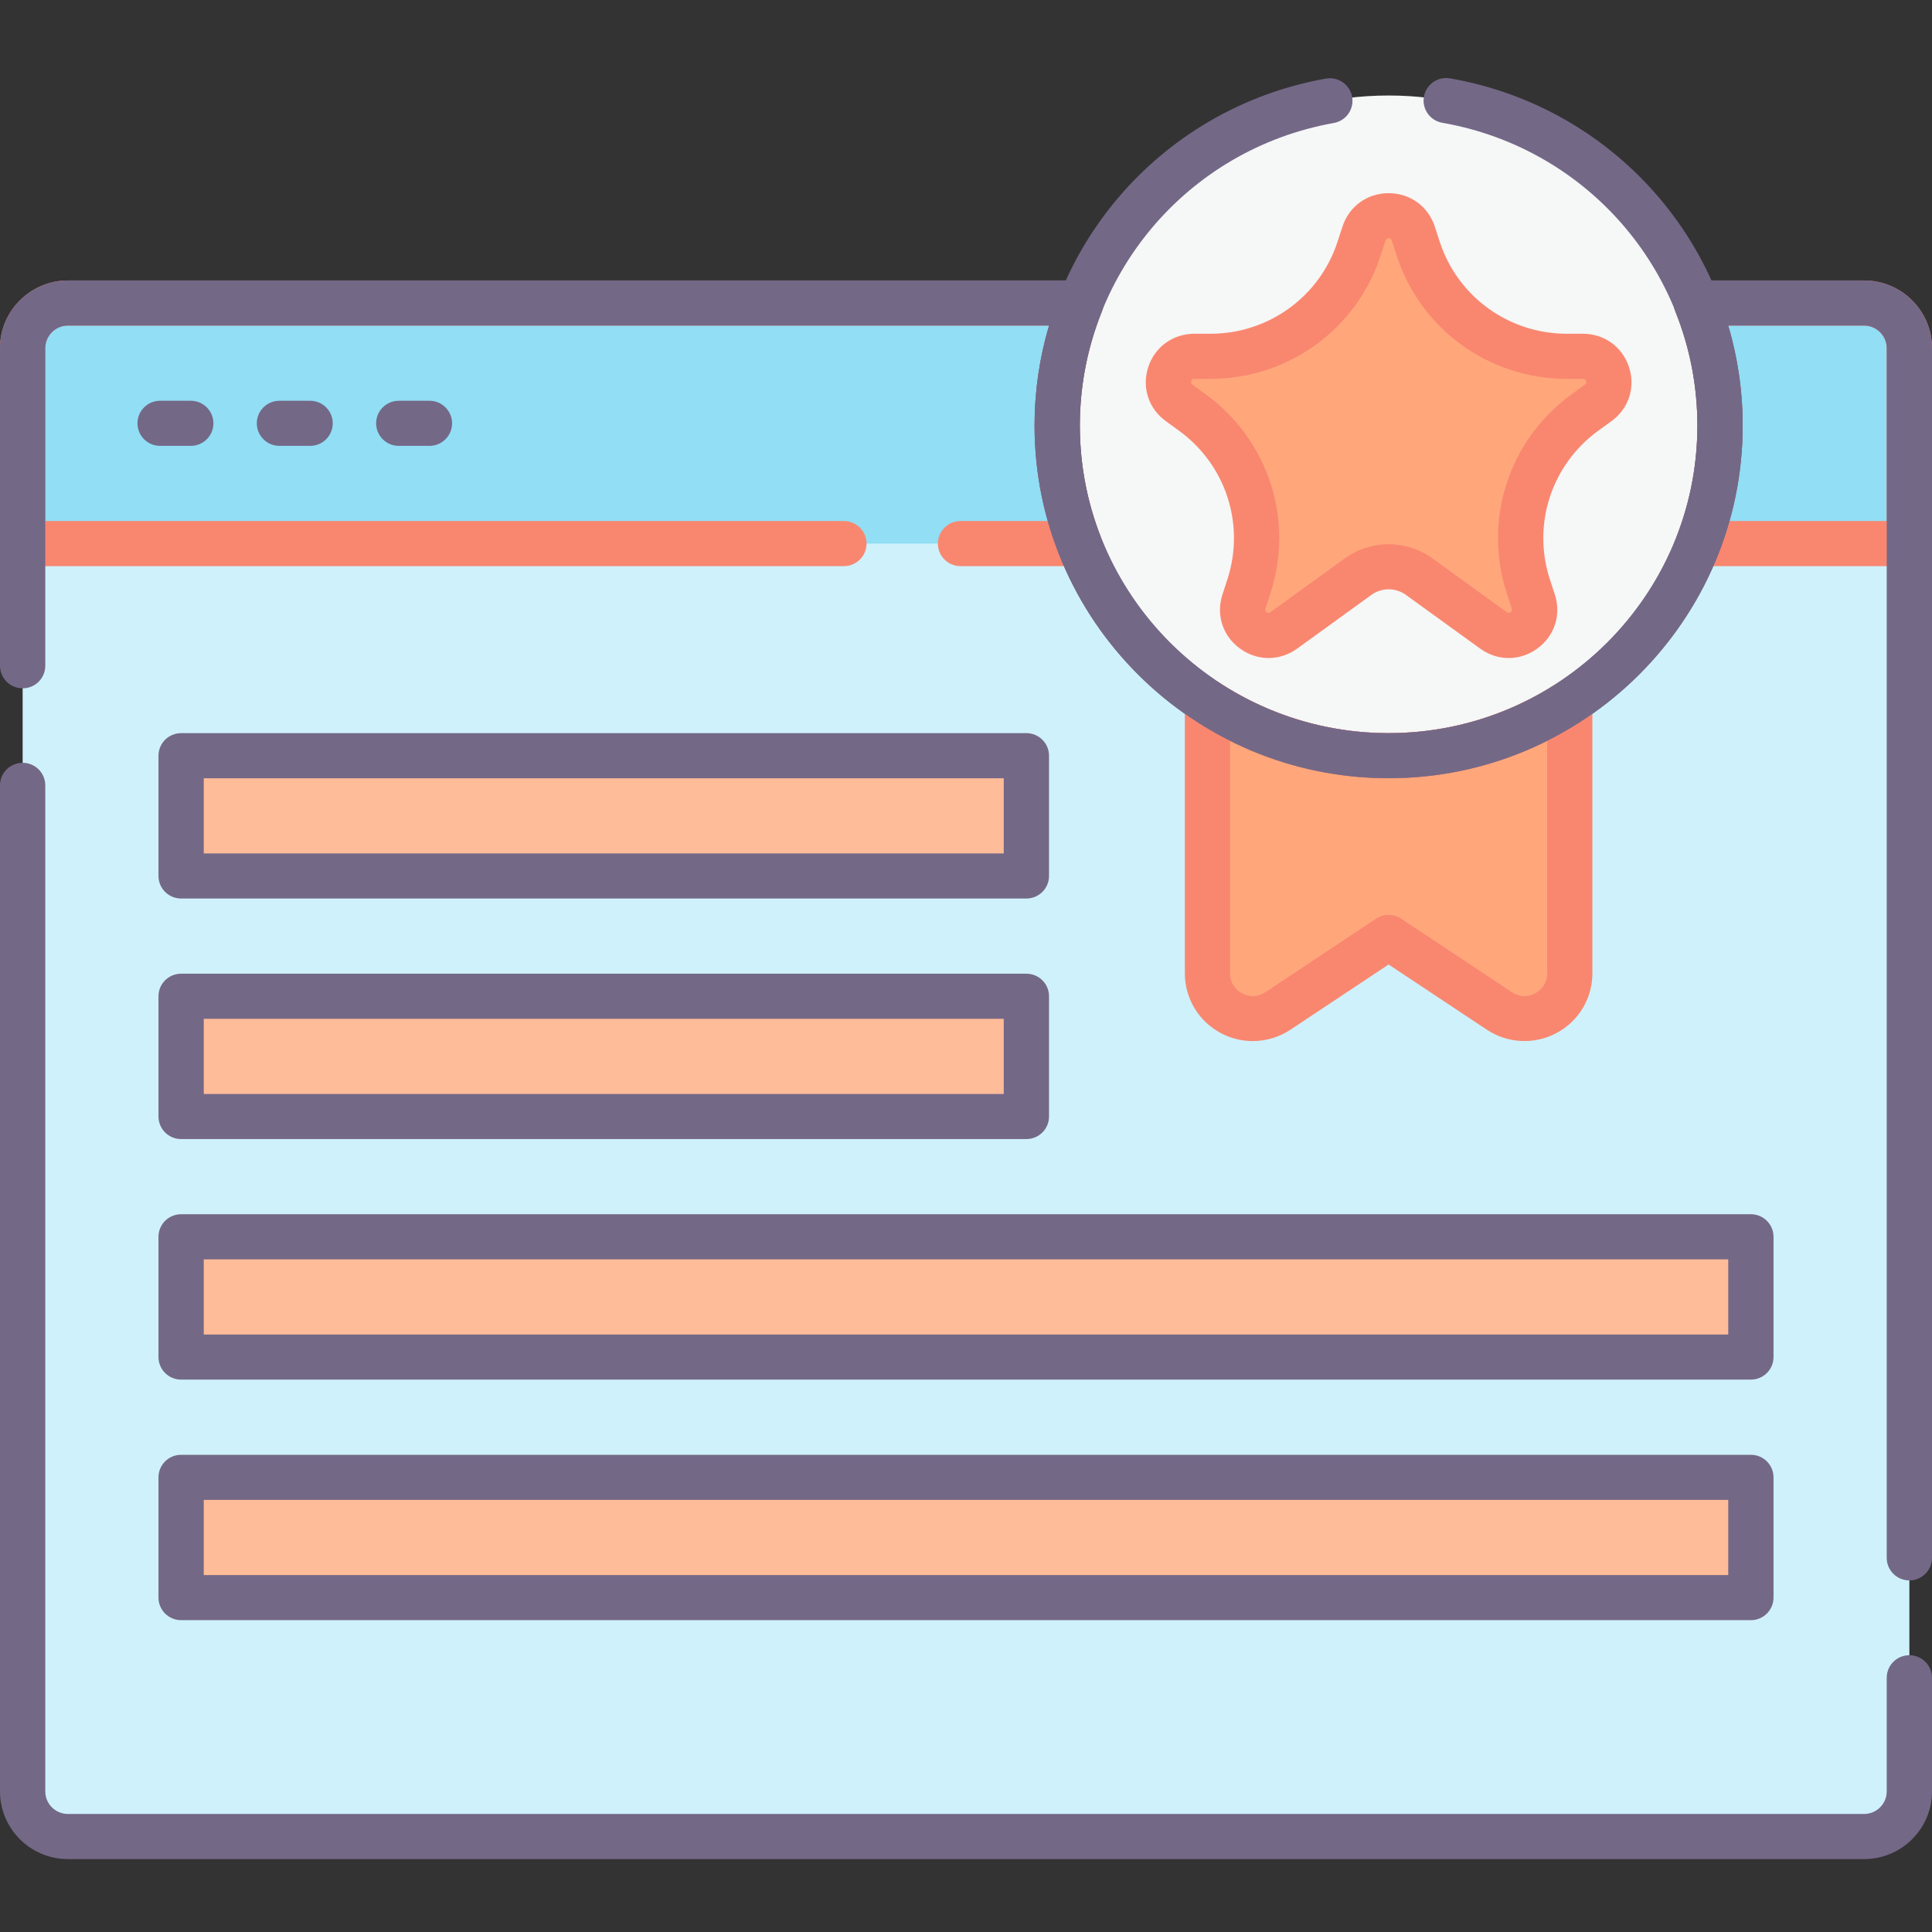 <?xml version="1.0" encoding="UTF-8"?> <!-- Generator: Adobe Illustrator 21.0.0, SVG Export Plug-In . SVG Version: 6.00 Build 0) --> <svg xmlns="http://www.w3.org/2000/svg" xmlns:xlink="http://www.w3.org/1999/xlink" version="1.1" id="SEO_Icons" x="0px" y="0px" viewBox="0 0 128 128" style="enable-background:new 0 0 128 128;" xml:space="preserve"><rect x="0" y="0" width="128" height="128" fill="#333333" stroke="none"/> <style type="text/css"> .st0{fill:#746887;} .st1{fill:#91DEF5;} .st2{fill:#CFF1FB;} .st3{fill:#F6F7F7;} .st4{fill:#E9EAEB;} .st5{fill:#FFBC99;} .st6{fill:#FFA77B;} .st7{fill:#F98770;} .st8{fill:#DBDCDE;} .st9{fill:#F2D1A5;} .st10{fill:#F2BB88;} .st11{fill:#9D9BE6;} .st12{fill:#B7B7B7;} .st13{fill:#777777;} .st14{fill:#CCD3DD;} .st15{fill:#B0BACC;} .st16{fill:#C6BBD3;} .st17{fill:#B2A7BF;} .st18{fill:#FFCBBE;} .st19{fill:#FFDDCF;} .st20{fill:#968AA0;} </style> <g> </g> <g> <g> <path class="st2" d="M123.5,20.077h-11.113c1.009,2.511,1.57,5.25,1.57,8.12c0,12.078-9.83,21.87-21.957,21.87 s-21.957-9.792-21.957-21.87c0-2.87,0.561-5.609,1.57-8.12H4.5c-1.657,0-3,1.338-3,2.988v95.621c0,1.65,1.343,2.988,3,2.988 h93.843h12.228h12.93c1.657,0,3-1.338,3-2.988V23.065C126.5,21.415,125.157,20.077,123.5,20.077z"></path> </g> <g> <path class="st1" d="M4.5,20.077c-1.657,0-3,1.338-3,2.988v12.949h69.993c-0.934-2.428-1.45-5.062-1.45-7.817 c0-2.87,0.561-5.609,1.57-8.12H4.5z"></path> </g> <g> <path class="st1" d="M123.5,20.077h-11.113c1.009,2.511,1.57,5.25,1.57,8.12c0,2.755-0.516,5.389-1.45,7.817H126.5V23.065 C126.5,21.415,125.157,20.077,123.5,20.077z"></path> </g> <g> <ellipse class="st3" cx="92" cy="28.197" rx="21.957" ry="21.87"></ellipse> </g> <g> <path class="st6" d="M104.868,23.608h-1.059c-4.488,0-8.465-2.878-9.852-7.129l-0.327-1.003c-0.513-1.573-2.748-1.573-3.261,0 l-0.327,1.003c-1.387,4.251-5.364,7.129-9.852,7.129h-1.059c-1.661,0-2.351,2.117-1.008,3.089l0.857,0.62 c3.631,2.627,5.15,7.284,3.763,11.536l-0.327,1.003c-0.513,1.573,1.295,2.882,2.638,1.909l4.914-3.556 c1.211-0.876,2.851-0.876,4.062,0l4.914,3.556c1.344,0.972,3.152-0.336,2.638-1.909l-0.327-1.003 c-1.387-4.251,0.132-8.908,3.763-11.536l0.857-0.62C107.219,25.725,106.529,23.608,104.868,23.608z"></path> </g> <g> <path class="st6" d="M80,46.508v17.983c0,2.387,2.67,3.81,4.664,2.486L92,62.106l7.336,4.871c1.994,1.324,4.664-0.1,4.664-2.486 V46.508c-3.45,2.248-7.57,3.559-12,3.559S83.45,48.756,80,46.508z"></path> </g> <g> <rect x="12" y="66.004" class="st5" width="56" height="7.968"></rect> </g> <g> <rect x="12" y="50.067" class="st5" width="56" height="7.968"></rect> </g> <g> <rect x="12" y="81.941" class="st5" width="104" height="7.968"></rect> </g> <g> <rect x="12" y="97.877" class="st5" width="104" height="7.968"></rect> </g> <g> <path class="st7" d="M126.5,37.508h-13.993c-0.494,0-0.956-0.242-1.236-0.648c-0.279-0.405-0.341-0.921-0.164-1.38 c0.896-2.332,1.351-4.782,1.351-7.283c0-2.603-0.492-5.149-1.463-7.565c-0.185-0.461-0.129-0.982,0.15-1.393 s0.744-0.657,1.242-0.657H123.5c2.481,0,4.5,2.011,4.5,4.482v12.949C128,36.839,127.328,37.508,126.5,37.508z M114.583,34.52H125 V23.065c0-0.824-0.673-1.494-1.5-1.494h-9.006c0.64,2.148,0.963,4.367,0.963,6.626C115.457,30.348,115.164,32.466,114.583,34.52z"></path> </g> <g> <path class="st7" d="M71.493,37.508h-7.856c-0.829,0-1.5-0.669-1.5-1.494s0.671-1.494,1.5-1.494h5.78 c-0.581-2.053-0.874-4.172-0.874-6.323c0-2.259,0.323-4.478,0.963-6.626H4.5c-0.827,0-1.5,0.67-1.5,1.494V34.52h52.911 c0.829,0,1.5,0.669,1.5,1.494s-0.671,1.494-1.5,1.494H1.5c-0.829,0-1.5-0.669-1.5-1.494V23.065c0-2.472,2.019-4.482,4.5-4.482 h67.113c0.498,0,0.963,0.246,1.242,0.657s0.335,0.932,0.15,1.393c-0.971,2.416-1.463,4.962-1.463,7.565 c0,2.501,0.454,4.951,1.351,7.283c0.177,0.459,0.115,0.976-0.164,1.38C72.449,37.266,71.987,37.508,71.493,37.508z"></path> </g> <g> <path class="st0" d="M123.5,123.169H4.5c-2.481,0-4.5-2.011-4.5-4.482V52.031c0-0.825,0.671-1.494,1.5-1.494S3,51.207,3,52.031 v66.655c0,0.824,0.673,1.494,1.5,1.494h119c0.827,0,1.5-0.67,1.5-1.494v-7.53c0-0.825,0.672-1.494,1.5-1.494s1.5,0.669,1.5,1.494 v7.53C128,121.158,125.981,123.169,123.5,123.169z"></path> </g> <g> <path class="st0" d="M126.5,104.707c-0.828,0-1.5-0.669-1.5-1.494V23.065c0-0.824-0.673-1.494-1.5-1.494h-9.006 c0.64,2.148,0.963,4.367,0.963,6.626c0,12.883-10.522,23.363-23.457,23.363S68.543,41.08,68.543,28.197 c0-2.259,0.323-4.478,0.963-6.626H4.5c-0.827,0-1.5,0.67-1.5,1.494v21.044c0,0.825-0.671,1.494-1.5,1.494S0,44.934,0,44.109 V23.065c0-2.472,2.019-4.482,4.5-4.482h67.113c0.498,0,0.963,0.246,1.242,0.657s0.335,0.932,0.15,1.393 c-0.971,2.416-1.463,4.962-1.463,7.565c0,11.235,9.177,20.375,20.457,20.375s20.457-9.141,20.457-20.375 c0-2.603-0.492-5.149-1.463-7.565c-0.185-0.461-0.129-0.982,0.15-1.393s0.744-0.657,1.242-0.657H123.5 c2.481,0,4.5,2.011,4.5,4.482v80.147C128,104.037,127.328,104.707,126.5,104.707z"></path> </g> <g> <path class="st7" d="M84.047,43.596c-0.657,0-1.315-0.207-1.889-0.623c-1.148-0.831-1.606-2.236-1.168-3.581l0.327-1.003 c1.189-3.647-0.104-7.61-3.219-9.864l-0.856-0.62c-1.147-0.832-1.606-2.236-1.168-3.581c0.438-1.343,1.639-2.212,3.058-2.212 h1.059c3.85,0,7.235-2.45,8.425-6.098l0.327-1.003c0.439-1.343,1.639-2.212,3.058-2.212s2.618,0.869,3.058,2.212l0,0l0.327,1.003 c1.189,3.648,4.575,6.098,8.425,6.098h1.059c1.419,0,2.619,0.869,3.058,2.212c0.438,1.344-0.021,2.749-1.168,3.581l-0.856,0.62 c-3.115,2.254-4.408,6.218-3.219,9.864l0.327,1.003c0.438,1.344-0.02,2.75-1.168,3.581c-1.146,0.831-2.63,0.831-3.778,0 l-4.915-3.556c-0.688-0.498-1.609-0.497-2.297-0.001l-4.915,3.557C85.362,43.389,84.705,43.596,84.047,43.596z M79.132,25.102 c-0.055,0-0.156,0-0.204,0.148c-0.048,0.147,0.034,0.207,0.078,0.238l0.856,0.62c4.17,3.017,5.901,8.324,4.309,13.206 l-0.327,1.003c-0.018,0.052-0.049,0.148,0.077,0.239c0.127,0.091,0.208,0.031,0.252-0.001l4.915-3.556 c1.742-1.261,4.082-1.262,5.824,0.001l4.915,3.555c0.044,0.032,0.125,0.092,0.252,0.001c0.126-0.091,0.095-0.188,0.077-0.239 l-0.327-1.003c-1.593-4.882,0.139-10.189,4.309-13.206l0.856-0.62c0.044-0.031,0.126-0.091,0.078-0.238 c-0.048-0.148-0.149-0.148-0.204-0.148h-1.059c-5.153,0-9.686-3.28-11.278-8.162l-0.327-1.003 c-0.017-0.052-0.048-0.148-0.204-0.148s-0.188,0.096-0.204,0.148l-0.327,1.003c-1.593,4.882-6.125,8.162-11.278,8.162H79.132z"></path> </g> <g> <path class="st7" d="M83.001,68.974c-0.728,0-1.457-0.176-2.124-0.531c-1.466-0.781-2.377-2.296-2.377-3.952V46.508 c0-0.549,0.302-1.053,0.786-1.314c0.485-0.261,1.073-0.236,1.535,0.063c3.329,2.169,7.195,3.315,11.179,3.315 s7.85-1.146,11.179-3.315c0.463-0.3,1.05-0.324,1.535-0.063c0.484,0.261,0.786,0.766,0.786,1.314v17.982 c0,1.657-0.911,3.171-2.377,3.952c-1.466,0.781-3.236,0.695-4.619-0.223L92,63.901l-6.504,4.319 C84.742,68.721,83.873,68.974,83.001,68.974z M81.5,49.089v15.402c0,0.808,0.554,1.191,0.792,1.317 c0.239,0.127,0.866,0.374,1.54-0.074l7.336-4.871c0.504-0.335,1.16-0.335,1.664,0l7.336,4.871c0.675,0.448,1.301,0.201,1.54,0.074 c0.238-0.126,0.792-0.509,0.792-1.317V49.089c-3.247,1.623-6.83,2.472-10.5,2.472S84.747,50.712,81.5,49.089z"></path> </g> <g> <path class="st0" d="M68,75.466H12c-0.829,0-1.5-0.669-1.5-1.494v-7.968c0-0.825,0.671-1.494,1.5-1.494h56 c0.828,0,1.5,0.669,1.5,1.494v7.968C69.5,74.797,68.828,75.466,68,75.466z M13.5,72.478h53v-4.98h-53V72.478z"></path> </g> <g> <path class="st0" d="M68,59.529H12c-0.829,0-1.5-0.669-1.5-1.494v-7.968c0-0.825,0.671-1.494,1.5-1.494h56 c0.828,0,1.5,0.669,1.5,1.494v7.968C69.5,58.86,68.828,59.529,68,59.529z M13.5,56.541h53v-4.98h-53V56.541z"></path> </g> <g> <path class="st0" d="M116,91.403H12c-0.829,0-1.5-0.669-1.5-1.494V81.94c0-0.825,0.671-1.494,1.5-1.494h104 c0.828,0,1.5,0.669,1.5,1.494v7.968C117.5,90.734,116.828,91.403,116,91.403z M13.5,88.415h101v-4.98h-101V88.415z"></path> </g> <g> <path class="st0" d="M116,107.34H12c-0.829,0-1.5-0.669-1.5-1.494v-7.968c0-0.825,0.671-1.494,1.5-1.494h104 c0.828,0,1.5,0.669,1.5,1.494v7.968C117.5,106.67,116.828,107.34,116,107.34z M13.5,104.352h101v-4.98h-101V104.352z"></path> </g> <g> <path class="st0" d="M92,51.561c-12.935,0-23.457-10.481-23.457-23.363c0-11.327,8.116-20.996,19.298-22.991 c0.819-0.142,1.596,0.396,1.741,1.207c0.146,0.812-0.396,1.588-1.212,1.734c-9.75,1.739-16.827,10.172-16.827,20.049 c0,11.235,9.177,20.375,20.457,20.375s20.457-9.141,20.457-20.375c0-9.915-7.107-18.352-16.9-20.062 c-0.816-0.143-1.361-0.917-1.219-1.729c0.144-0.813,0.92-1.358,1.736-1.214c11.231,1.961,19.383,11.637,19.383,23.006 C115.457,41.08,104.935,51.561,92,51.561z"></path> </g> <g> <path class="st0" d="M12.639,29.54h-2.031c-0.829,0-1.5-0.669-1.5-1.494c0-0.825,0.671-1.494,1.5-1.494h2.031 c0.829,0,1.5,0.669,1.5,1.494C14.139,28.87,13.467,29.54,12.639,29.54z"></path> </g> <g> <path class="st0" d="M20.545,29.54h-2.031c-0.829,0-1.5-0.669-1.5-1.494c0-0.825,0.671-1.494,1.5-1.494h2.031 c0.829,0,1.5,0.669,1.5,1.494C22.045,28.87,21.374,29.54,20.545,29.54z"></path> </g> <g> <path class="st0" d="M28.451,29.54H26.42c-0.829,0-1.5-0.669-1.5-1.494c0-0.825,0.671-1.494,1.5-1.494h2.031 c0.829,0,1.5,0.669,1.5,1.494C29.951,28.87,29.28,29.54,28.451,29.54z"></path> </g> </g> </svg> 